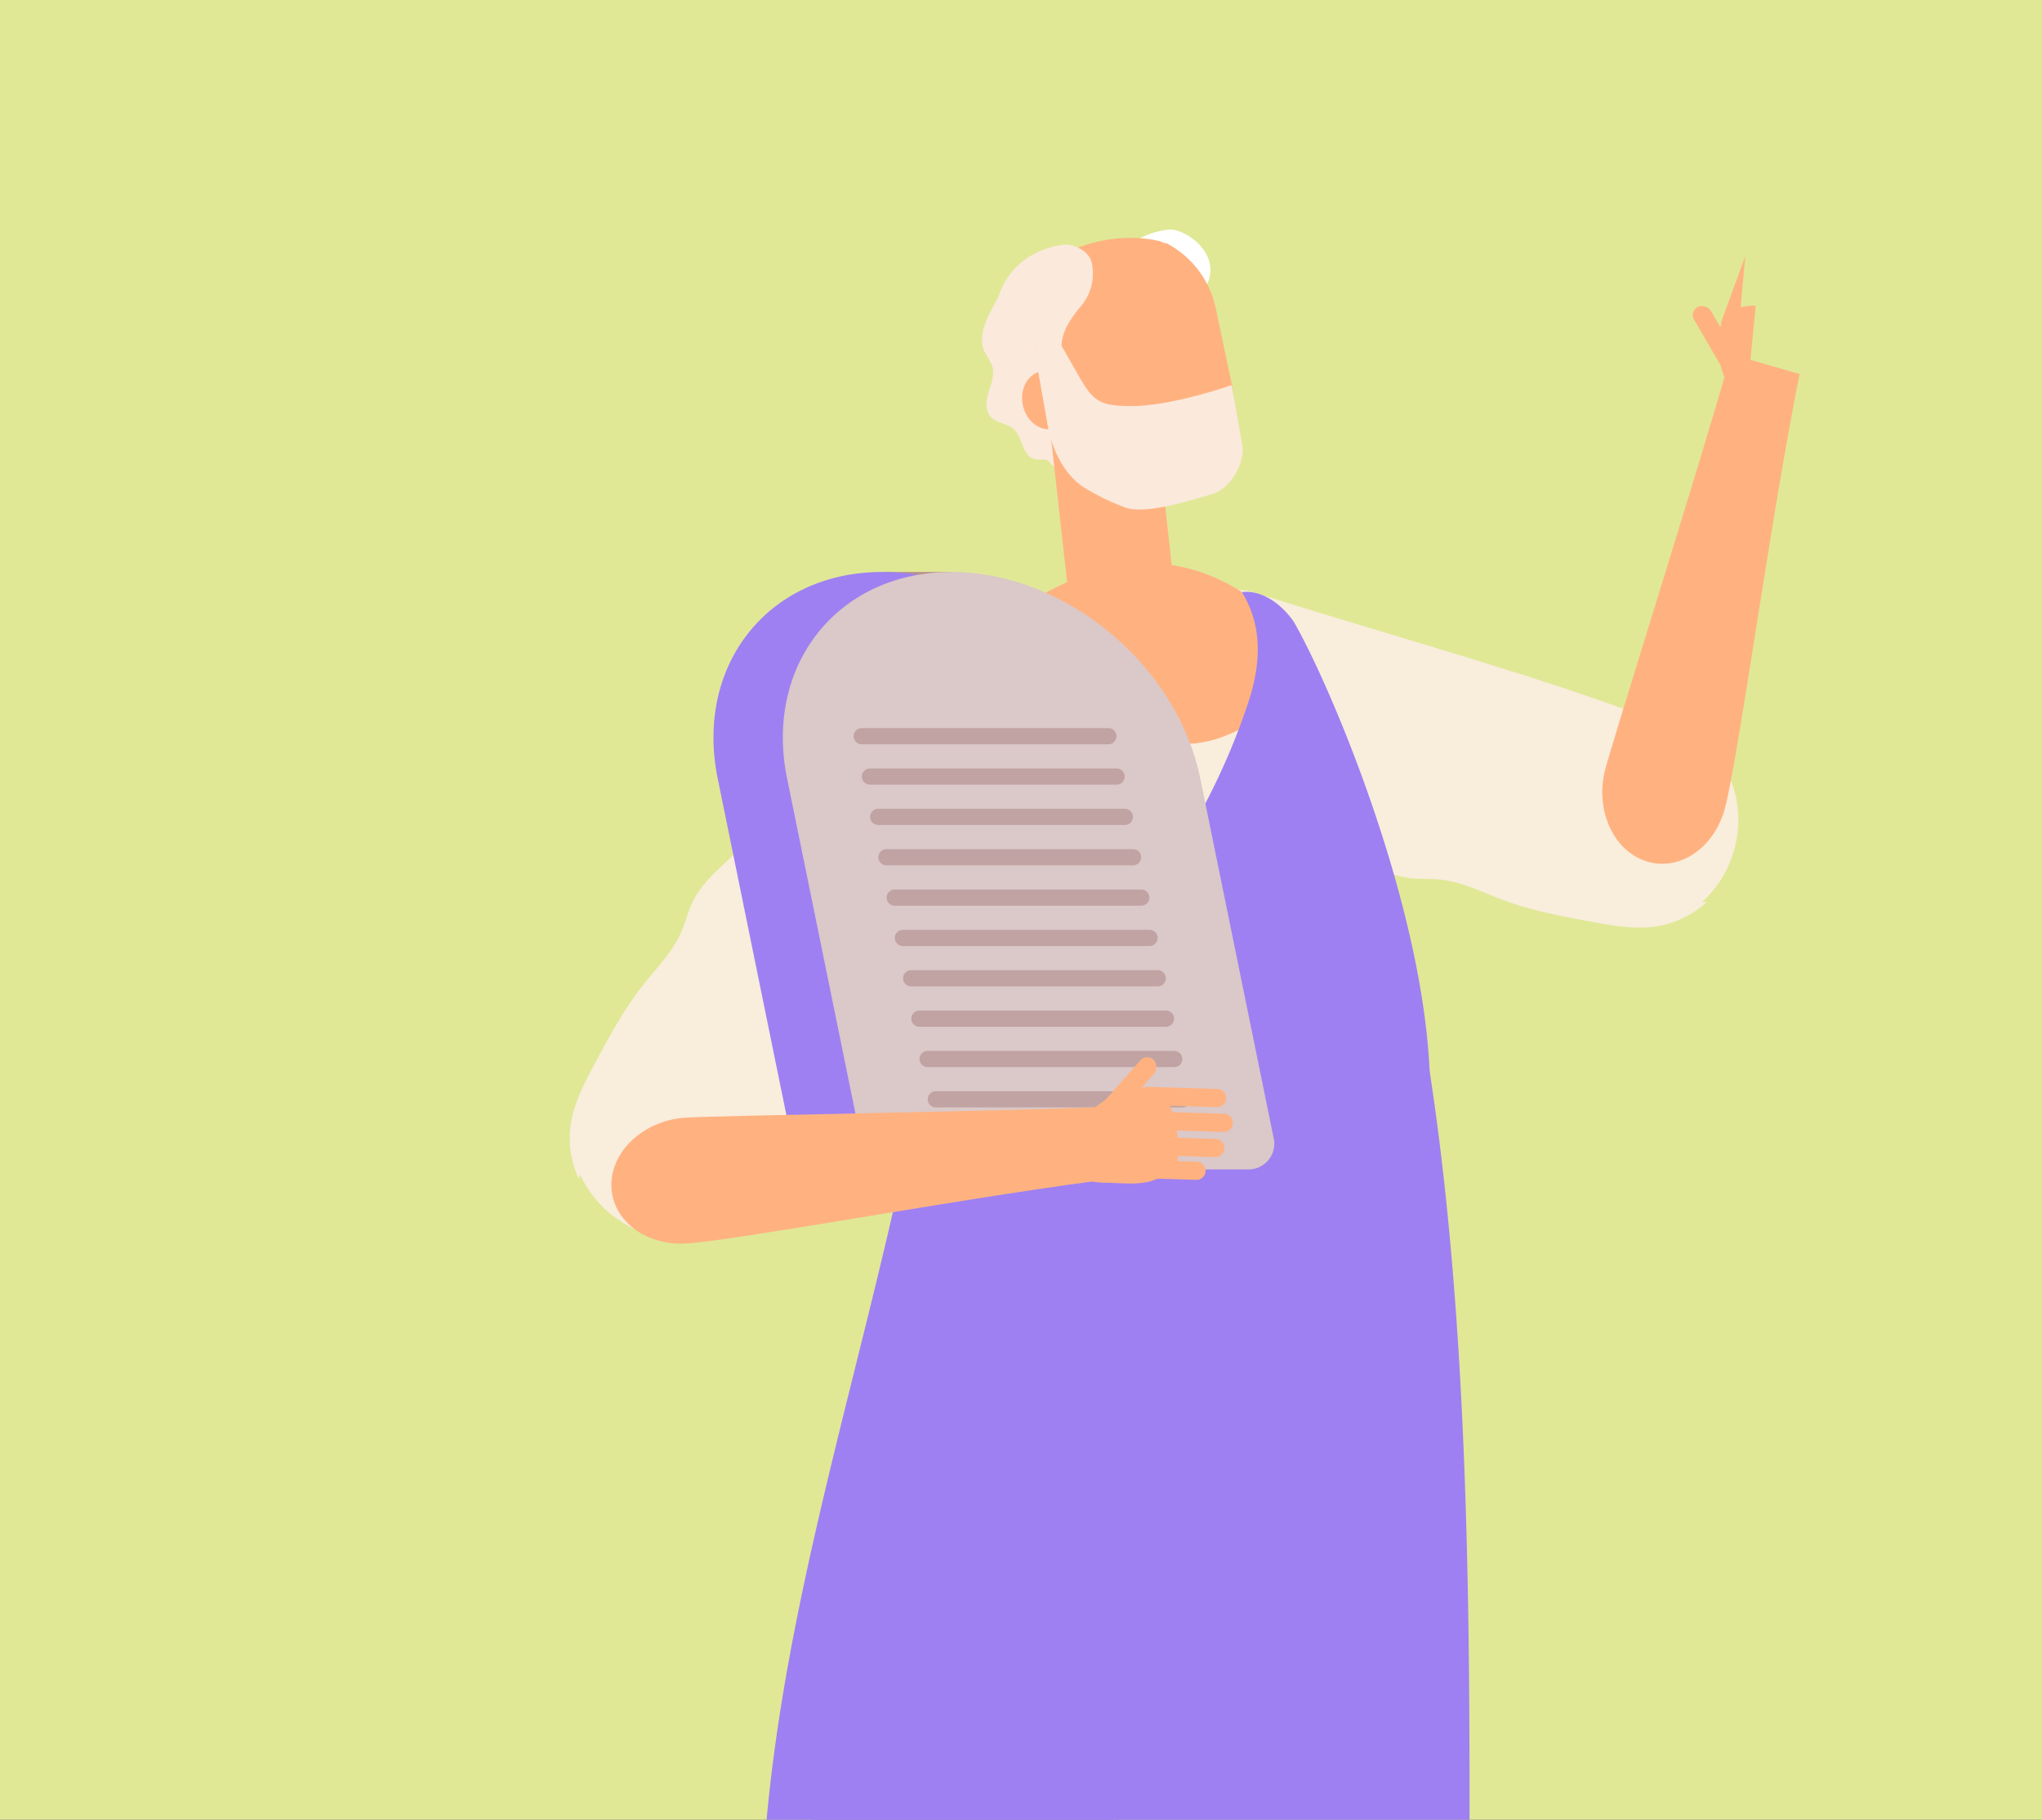 <svg xmlns="http://www.w3.org/2000/svg" xmlns:xlink="http://www.w3.org/1999/xlink" width="404" height="360" viewBox="0 0 404 360"><rect x="0" y="0" width="404" height="360" fill="#333333" stroke="none"/><defs><clipPath id="a"><rect width="404" height="360" fill="#e0e896"></rect></clipPath><clipPath id="b"><rect width="627" height="497.201" fill="#ffb280"></rect></clipPath></defs><g clip-path="url(#a)"><rect width="404" height="360" fill="#e0e896"></rect><g transform="translate(90.5 45.398)"><g clip-path="url(#b)"><path d="M202.146,97.083c3.251-9.7-.505-19.979-8.717-23.787-19.043-8.831-61.2-20.268-84.958-27.935-10.844-3.5-9.965,5.5-18.472,17.343-7.766,10.809-9.862,11.273,1.986,18.863,13.129,8.409,21.532,10.584,29.192,12.77,5.871,1.674,10.705,6.328,16.747,7.208,2.141.312,4.327.126,6.48.35,4.311.446,8.261,2.5,12.32,4.014,5.636,2.106,11.585,3.214,17.5,4.311,4.366.809,8.842,1.622,13.217.864a18.894,18.894,0,0,0,9.634-4.8c-.3.019-.6.016-.907.032a21.868,21.868,0,0,0,5.979-9.234" transform="translate(50.115 26.723)" fill="#f9eddc"></path><path d="M89.608,287.787l-.947,35.232,11.85-2.978,1.981-2.22,10.086-41.843Z" transform="translate(53.126 165.367)" fill="#ffb280"></path><path d="M30.5,271.3,3.26,303.373l12.247,6.475,3.3-.321,22.819-21.073Z" transform="translate(1.953 162.565)" fill="#ffb280"></path><path d="M121.184,309,95.86,299.8c-.934-.339-4.882-.3-6.808,1.9a.8.8,0,0,0-.318.344v13.566c-.241.864.68,1.674,1.985,1.69l27.231.347c7.153.091,9.563-6.36,3.234-8.658" transform="translate(53.147 179.547)" fill="#ffb280"></path><path d="M30.431,316.109,16.883,291.6c-.5-.905-3.621-3.574-6.637-3.163a.83.83,0,0,0-.483.053L.489,299.112c-.78.51-.612,1.775.4,2.68l21.092,18.887c5.541,4.961,11.839,1.556,8.452-4.571" transform="translate(0 172.804)" fill="#ffb280"></path><path d="M109.842,76.069c8.257-2.752,14.332-8.118,18.879-15.036a38.023,38.023,0,0,0-8.2-9.883c-.4-.345-.8-.641-1.2-.964C105.349,38.906,92.114,40,81.377,44.521a62.2,62.2,0,0,0-9.483,5.085l-4.153,2.821c-.138.093-.259.2-.4.291,12.277,11.93,25.04,28.587,42.5,23.35" transform="translate(40.354 24.747)" fill="#ffb280"></path><path d="M148.6,149.4c-3.6-33.492,1.618-54.851-.179-72.269a11.945,11.945,0,0,0-.216-2.045,26.424,26.424,0,0,0-.675-2.816c-.011-.038-.014-.078-.026-.115-.753-2.493-1.577-5.4-2.535-8.3a38.059,38.059,0,0,0-3.184-7.1c-4.547,6.918-10.623,12.283-18.88,15.036-17.455,5.237-30.218-11.418-42.494-23.35C58.516,54.61,45.545,79.231,45.545,79.231,48.38,94.04,58.23,113.283,59.079,129.787c1.6,31.159,11.369,32.681,1.041,75.639,0,0,0,23.313,5.074,25.928,13.505,6.95,22.79,6.005,38.28,4.639,17.014-1.5,32.774,4.489,48.1-2.891,3.7-1.785,6.88-15.127,6.432-19.437-3.645-35.011-4.95-22.873-9.4-64.267" transform="translate(27.291 29.025)" fill="#f9eddc"></path><path d="M89.845,65.543c-7.927-10.687-7.731-12.827-18.57-3.856C59.265,71.63,54.632,78.97,50.215,85.6c-3.384,5.081-9.29,8.268-11.968,13.752-.95,1.948-1.439,4.084-2.308,6.067-1.742,3.969-4.9,7.107-7.579,10.512-3.725,4.724-6.592,10.053-9.44,15.352-2.1,3.91-4.239,7.927-4.85,12.323A18.889,18.889,0,0,0,15.7,154.243c.074-.3.17-.579.246-.875a21.853,21.853,0,0,0,6.971,8.509c8.244,6.053,19.182,5.61,25.312-1.051,14.214-15.447,28.974-36.089,43.516-56.378,6.638-9.263,6.782-27.19-1.9-38.905" transform="translate(8.325 33.599)" fill="#f9eddc"></path><path d="M66.381,14.176c-1.147,2.344-2.093,5.127-1.006,7.5a28.465,28.465,0,0,1,1.54,2.81c.55,1.673-.158,3.462-.678,5.146s-.776,3.731.429,5.013c1.15,1.227,3.16,1.22,4.43,2.32,1.881,1.631,1.724,5.274,4.115,5.975.99.289,2.119-.09,3.053.349,1.307.616,1.564,2.492,2.816,3.213a2.7,2.7,0,0,0,3.074-.558,6.345,6.345,0,0,0,1.556-2.919c.6-2.034.865-4.315-.088-6.208-1.118-2.224-3.59-3.352-5.471-4.985-2.987-2.6-4.508-7.006-3.118-10.713.457-1.222,1.193-2.319,1.708-3.517a4.987,4.987,0,0,0,.3-3.795,9.453,9.453,0,0,0-2.263-2.688,3.378,3.378,0,0,1-1.167-3.157c.166-.531.552-.976.7-1.511.409-1.478-.98-2.4-2.287-2.338-1.283.064-1.766.8-2.48,1.745a51.374,51.374,0,0,0-5.159,8.319" transform="translate(38.885 2.462)" fill="#fbe9dc"></path><path d="M98.231,14.93c.608-1.43,1.244-2.831,1.805-4.065C102.935,4.479,95.345-.314,92.45.017,87.215.615,80.394,3.8,80.6,13.5A25.924,25.924,0,0,1,98.231,14.93" transform="translate(48.292 0.001)" fill="#fff"></path><path d="M101.064,14.369l-24.9,5.4a.338.338,0,0,1-.4-.257L72.915,6.355a.665.665,0,0,1,.509-.788l18.456-4a7.879,7.879,0,0,1,9.349,6.011l1.059,4.9a1.6,1.6,0,0,1-1.223,1.9" transform="translate(43.682 0.83)" fill="#ffb280"></path><path d="M74.357,35.112a19.511,19.511,0,0,0,5.076,5.736c.018.013.029.078.04.059a13.7,13.7,0,0,0,1.77-10.125c-1.34-.6-2.58-2.42-3.074-4.745-.657-3.09.246-5.9,2.018-6.266a1.39,1.39,0,0,1,.408.054L66.371,11.711c-.221,5.754,1.834,13.349,7.986,23.4" transform="translate(39.76 7.017)" fill="#fbe9dc"></path><path d="M73.518,17.6c-2.6.55-4.172,3.534-3.51,6.665s3.3,5.221,5.9,4.671,4.171-3.534,3.509-6.665-3.3-5.221-5.9-4.671" transform="translate(41.858 10.493)" fill="#ffb280"></path><path d="M97.254,1.65a18.9,18.9,0,0,1,9.9,12.912l3.128,14.8c2.137,10.113-4.148,20.089-13.967,22.168s-19.6-4.492-21.736-14.605L71.552,22.612Z" transform="translate(42.874 0.989)" fill="#ffb280"></path><path d="M81.061,64.77l13.883-1.55a3.556,3.556,0,0,0,3.074-3.956L93.929,22.438a3.551,3.551,0,0,0-3.867-3.181l-13.881,1.55a3.555,3.555,0,0,0-3.075,3.956l4.089,36.825a3.55,3.55,0,0,0,3.867,3.182" transform="translate(43.791 11.526)" fill="#ffb280"></path><path d="M71.46,18.409l2.5,14.11c.825,4.655,3.07,9.478,6.955,12.172a44.985,44.985,0,0,0,8.5,4.145c4.217,1.406,13.129-1.583,16.95-2.631,3.566-.979,6.378-5.631,6.181-9.323l-2.2-12.291S98.4,28.813,90.3,28.744c-6.613-.056-7.5-1.223-10.772-6.968l-6.51-11.433Z" transform="translate(42.819 6.198)" fill="#fbe9dc"></path><path d="M94.775,1.84S85.692-1.2,74.555,4.519l5.327,2.866Z" transform="translate(44.673 0.619)" fill="#ffb280"></path><path d="M85.714,5.4c-.557-2.389-3.812-3.721-5.5-3.512-5.509.684-13.416,4.4-13.851,15.727L80.59,25.727c.03,0-.824-3.1-.824-3.1-.261-3.155,1.718-6.058,3.745-8.474a10,10,0,0,0,2.268-8.458c-.021-.1-.043-.2-.066-.294" transform="translate(39.766 1.117)" fill="#fbe9dc"></path><path d="M23.467,384.651c-4.777,8.117-9.971,18.34-5,26.339,2.762,4.447,7.935,6.661,12.854,8.391a180.694,180.694,0,0,0,135.342-6.873c3.833-1.8,7.7-3.817,10.492-7.02,3.2-3.68,4.657-8.546,5.839-13.293,7.46-29.975,7.454-61.253,7.4-92.156-.109-68.044,2.023-185.12-31.18-244.387-10.278,26.875-9.432,103.078-18.81,130.285-8.876,25.75-28.734,45.916-48.493,64.553-7.384,6.965-24.2,11.078-28.715,19.245-4.419,8-3.467,25.149-5.994,34.509a326.512,326.512,0,0,1-33.74,80.406" transform="translate(9.856 33.347)" fill="#9e80f2"></path><path d="M39.777,333.543c14.471-4.4,27.917-12.1,40.106-20.922a209.752,209.752,0,0,0,38.173-35.79,198.287,198.287,0,0,0,27.975-44.954,215.415,215.415,0,0,0,15.5-50.722c1.831-10.189,7.638-31.167,8.316-41.49-1.545-34.207-20.108-77.233-26.806-88.78a5.816,5.816,0,0,0-.374-.569c-2.48-3.33-6.189-5.914-9.939-5.432,1.847,3.176,5.228,9.726,1.276,21.7-17.577,53.276-66.6,83.825-67.3,87.124C54.27,213.006,33.063,270.6,38.395,330.955a4.766,4.766,0,0,0,1.382,2.587" transform="translate(22.501 26.86)" fill="#9e80f2"></path><path d="M160.7,21.514a2.1,2.1,0,0,1-2.68-.864L153.1,12.205a1.783,1.783,0,0,1,.7-2.538,2.1,2.1,0,0,1,2.682.865l4.914,8.444" transform="translate(91.58 5.677)" fill="#ffb280"></path><path d="M163.507,9.428c-2.266-.072-4.962.421-6.466,2.963a10.178,10.178,0,0,0-.761,7.994c1.422,4.8,1.975,6.506,5.249,9.253" transform="translate(93.359 5.646)" fill="#ffb280"></path><path d="M161.129,3.268l-4.7,12.837a1.8,1.8,0,0,0,3.41,1.161" transform="translate(93.682 1.958)" fill="#ffb280"></path><path d="M180.682,19.348,167.1,15.432c-5.788,20.774-23.87,77.728-25.01,82.677-1.657,7.195,1.337,14.5,6.993,17.14,6.752,3.152,14.577-1.51,16.824-10.016,2.722-10.305,9.173-58.337,14.778-85.885" transform="translate(84.866 9.247)" fill="#ffb280"></path><path d="M67.552,49.237h-13.4l-1.4-6.869h13.4Z" transform="translate(31.609 25.387)" fill="#b59191"></path><path d="M130.044,160.559,114.264,83.242c-4.588-22.48-26.734-40.874-49.214-40.874S27.932,60.762,32.518,83.242l14.174,69.447a10.147,10.147,0,0,0,9.475,7.87Z" transform="translate(18.981 25.387)" fill="#9e80f2"></path><path d="M137.312,154.112l-14.463-70.87c-4.588-22.48-26.735-40.872-49.215-40.872S36.514,60.761,41.1,83.241l14.6,71.542a7.446,7.446,0,0,0,6.953,5.775H132.18a5.106,5.106,0,0,0,5.132-6.446" transform="translate(24.124 25.388)" fill="#dbc8c8"></path><path d="M99.411,64.879H50.619a1.6,1.6,0,0,1,0-3.2H99.411a1.6,1.6,0,0,1,0,3.2" transform="translate(29.373 36.959)" fill="#c1a3a3"></path><path d="M100.429,69.871H51.637a1.6,1.6,0,0,1,0-3.2h48.792a1.6,1.6,0,0,1,0,3.2" transform="translate(29.983 39.951)" fill="#c1a3a3"></path><path d="M101.447,74.862H52.657a1.6,1.6,0,1,1,0-3.2h48.79a1.6,1.6,0,1,1,0,3.2" transform="translate(30.594 42.941)" fill="#c1a3a3"></path><path d="M102.467,79.854H53.675a1.6,1.6,0,0,1,0-3.2h48.792a1.6,1.6,0,0,1,0,3.2" transform="translate(31.204 45.932)" fill="#c1a3a3"></path><path d="M103.484,84.846H54.694a1.6,1.6,0,1,1,0-3.2h48.79a1.6,1.6,0,1,1,0,3.2" transform="translate(31.815 48.924)" fill="#c1a3a3"></path><path d="M104.5,89.837H55.713a1.6,1.6,0,1,1,0-3.2H104.5a1.6,1.6,0,1,1,0,3.2" transform="translate(32.425 51.914)" fill="#c1a3a3"></path><path d="M105.523,94.829H56.731a1.6,1.6,0,0,1,0-3.2h48.792a1.6,1.6,0,0,1,0,3.2" transform="translate(33.035 54.905)" fill="#c1a3a3"></path><path d="M106.542,99.821H57.75a1.6,1.6,0,1,1,0-3.2h48.792a1.6,1.6,0,1,1,0,3.2" transform="translate(33.646 57.897)" fill="#c1a3a3"></path><path d="M107.56,104.812H58.768a1.6,1.6,0,1,1,0-3.2H107.56a1.6,1.6,0,0,1,0,3.2" transform="translate(34.256 60.887)" fill="#c1a3a3"></path><path d="M108.578,109.8H59.788a1.6,1.6,0,0,1,0-3.2h48.79a1.6,1.6,0,0,1,0,3.2" transform="translate(34.867 63.878)" fill="#c1a3a3"></path><path d="M89.732,102.91a2.1,2.1,0,0,1,.024,2.816l-6.469,7.324a1.782,1.782,0,0,1-2.629.133,2.1,2.1,0,0,1-.024-2.816l6.469-7.324a1.783,1.783,0,0,1,2.629-.133" transform="translate(47.998 61.355)" fill="#ffb280"></path><path d="M93.208,124.168a7.945,7.945,0,0,0,3.494-2.621,5.254,5.254,0,0,0,.606-2.8,24.964,24.964,0,0,0-1.041-7.246c-.646-2.173-1.962-4.577-4.849-5.2a10.175,10.175,0,0,0-7.826,1.8c-4.11,2.861-5.554,3.921-7.131,7.894-1.975,4.975-.507,8.949,6.506,9.012,3.608.032,7.147.617,10.241-.828" transform="translate(45.333 63.577)" fill="#ffb280"></path><path d="M86.05,109.66l13.662.413a1.8,1.8,0,0,0,.029-3.6l-13.662-.414a1.8,1.8,0,0,0-.029,3.6" transform="translate(50.561 63.551)" fill="#ffb280"></path><path d="M86.877,112.728l13.662.413a1.8,1.8,0,0,0,.029-3.6l-13.662-.413a1.8,1.8,0,0,0-.029,3.6" transform="translate(51.055 65.389)" fill="#ffb280"></path><path d="M85.838,115.84l13.664.413a1.8,1.8,0,0,0,.027-3.6l-13.662-.413a1.8,1.8,0,0,0-.029,3.6" transform="translate(50.434 67.255)" fill="#ffb280"></path><path d="M83.505,118.657l13.662.413a1.8,1.8,0,0,0,.029-3.6l-13.664-.414a1.8,1.8,0,0,0-.027,3.6" transform="translate(49.035 68.942)" fill="#ffb280"></path><path d="M119.53,108.459c-21.54,1.047-81.292,1.818-86.347,2.295-7.35.692-13.341,5.834-14.067,12.034-.867,7.4,6.023,13.36,14.8,12.813,10.638-.659,58.257-9.661,86.17-13.014Z" transform="translate(11.411 64.989)" fill="#ffb280"></path></g></g></g></svg>